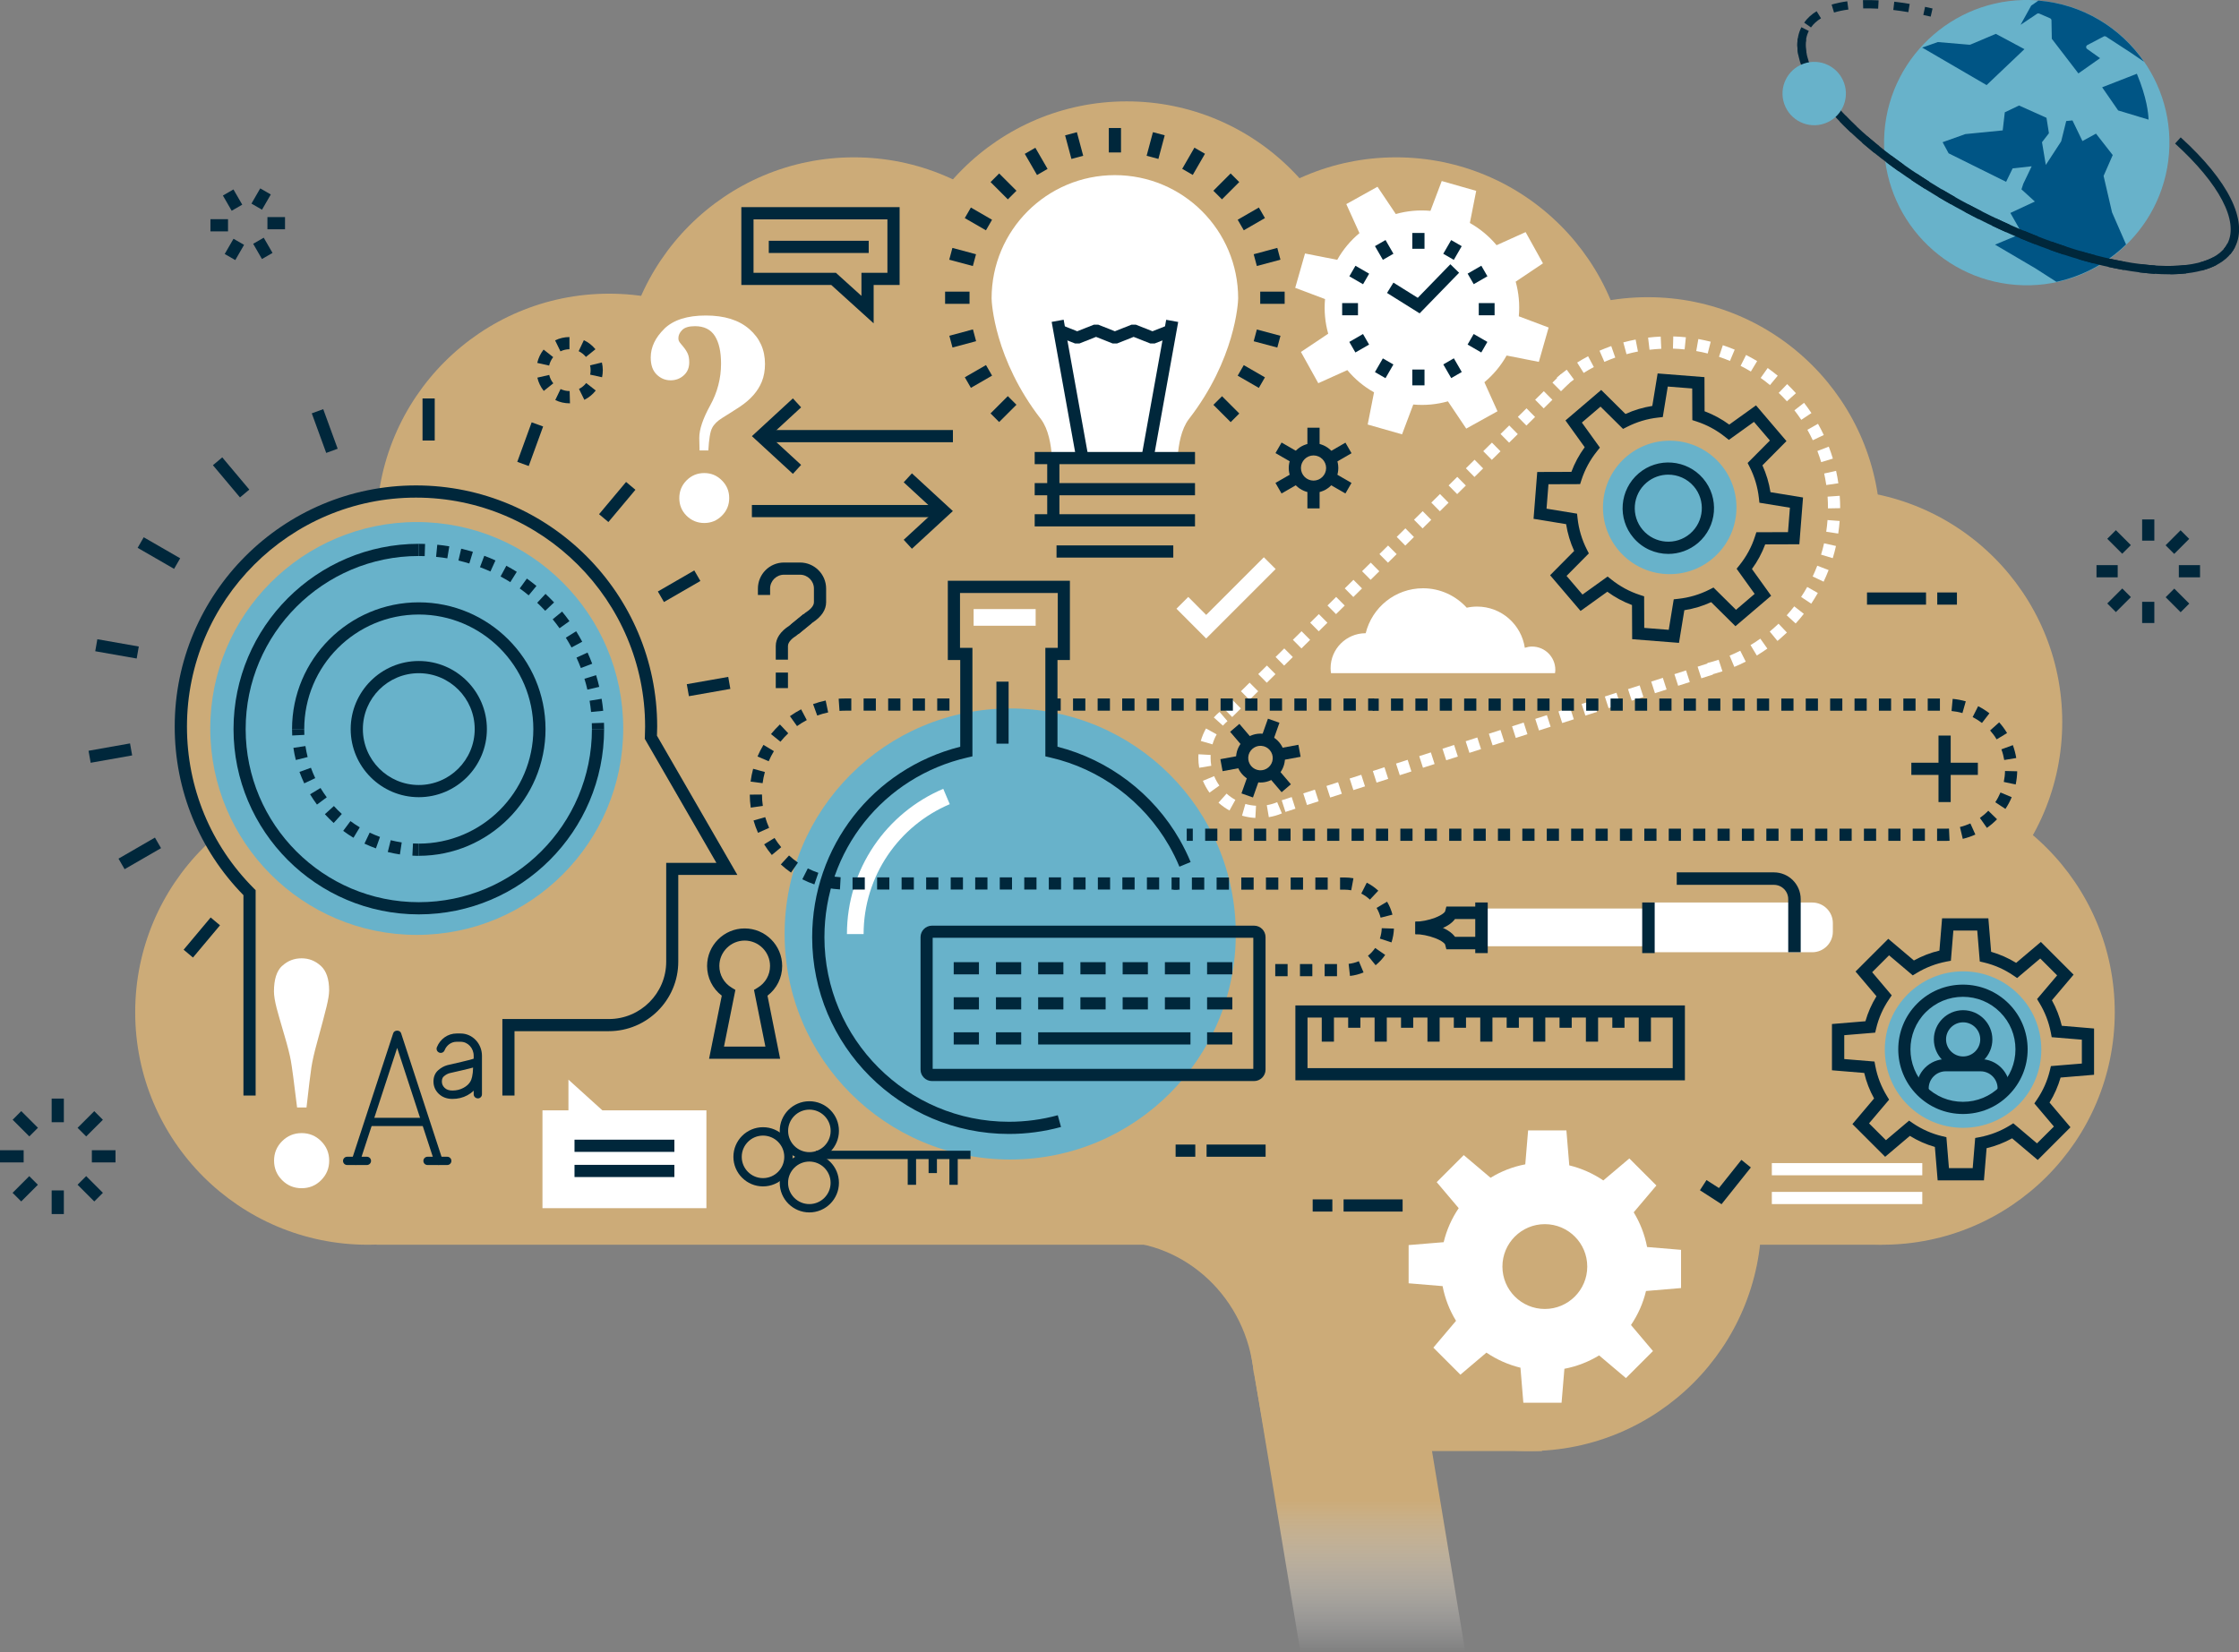 <?xml version="1.0" encoding="UTF-8"?>
<svg id="Layer_1" xmlns="http://www.w3.org/2000/svg" xmlns:xlink="http://www.w3.org/1999/xlink" version="1.1" viewBox="0 0 394.83 291.39">
  <rect x="0" y="0" width="394.83" height="291.39" fill="#808080" stroke="none"/>
  <!-- Generator: Adobe Illustrator 29.6.1, SVG Export Plug-In . SVG Version: 2.1.1 Build 9)  -->
  <defs>
    <style>
      .st0 {
        fill: url(#linear-gradient);
      }

      .st1 {
        stroke: #fff;
        stroke-width: 2.94px;
      }

      .st1, .st2 {
        fill: none;
      }

      .st3 {
        fill: #68b2ca;
      }

      .st4 {
        fill: #ccab78;
      }

      .st5 {
        fill: #fff;
      }

      .st2 {
        stroke: #00273b;
        stroke-width: 2.2px;
      }

      .st6 {
        fill: #005585;
      }

      .st7 {
        fill: #00273b;
      }
    </style>
    <linearGradient id="linear-gradient" x1="239.42" y1="237.84" x2="239.42" y2="291.39" gradientUnits="userSpaceOnUse">
      <stop offset=".5" stop-color="#ccab78"/>
      <stop offset="1" stop-color="#fff" stop-opacity="0"/>
    </linearGradient>
  </defs>
  <g>
    <path class="st4" d="M105.86,178.54c0,22.65-18.36,41.01-41.01,41.01s-41.01-18.36-41.01-41.01,18.36-41.01,41.01-41.01,41.01,18.36,41.01,41.01Z"/>
    <path class="st4" d="M114.5,128.58c0,22.65-18.36,41.01-41.01,41.01s-41.01-18.36-41.01-41.01,18.36-41.01,41.01-41.01,41.01,18.36,41.01,41.01Z"/>
    <path class="st4" d="M148.42,92.81c0,22.65-18.36,41.01-41.01,41.01s-41.01-18.36-41.01-41.01,18.36-41.01,41.01-41.01,41.01,18.36,41.01,41.01Z"/>
    <path class="st4" d="M191.59,68.76c0,22.65-18.36,41.01-41.01,41.01s-41.01-18.36-41.01-41.01,18.36-41.01,41.01-41.01,41.01,18.36,41.01,41.01Z"/>
    <path class="st4" d="M239.7,58.89c0,22.65-18.36,41.01-41.01,41.01s-41.01-18.36-41.01-41.01,18.36-41.01,41.01-41.01,41.01,18.36,41.01,41.01Z"/>
    <path class="st4" d="M287.19,68.76c0,22.65-18.36,41.01-41.01,41.01s-41.01-18.36-41.01-41.01,18.36-41.01,41.01-41.01,41.01,18.36,41.01,41.01Z"/>
    <path class="st4" d="M331.59,93.43c0,22.65-18.36,41.01-41.01,41.01s-41.01-18.36-41.01-41.01,18.36-41.01,41.01-41.01,41.01,18.36,41.01,41.01Z"/>
    <circle class="st4" cx="322.65" cy="127.35" r="41.01"/>
    <path class="st4" d="M372.92,178.54c0,22.65-18.36,41.01-41.01,41.01s-41.01-18.36-41.01-41.01,18.36-41.01,41.01-41.01,41.01,18.36,41.01,41.01Z"/>
    <path class="st4" d="M310.63,214.93c0,22.65-18.36,41.01-41.01,41.01s-41.01-18.36-41.01-41.01,18.36-41.01,41.01-41.01,41.01,18.36,41.01,41.01Z"/>
    <polygon class="st4" points="66.39 219.55 331.9 219.55 338.38 93.73 66.39 93.73 66.39 219.55"/>
    <path class="st4" d="M194.06,219.05c.75-.07,1.51-.11,2.28-.11h-2.28v.11Z"/>
    <polygon class="st0" points="249.52 237.84 220.44 237.84 229.32 291.39 258.4 291.39 249.52 237.84"/>
    <path class="st4" d="M196.34,218.93c12.89,0,23.49,10.17,24.74,23.21h.04l2.43,13.8h48.37v-37h-75.59Z"/>
  </g>
  <circle class="st3" cx="178.14" cy="164.74" r="39.78"/>
  <circle class="st3" cx="346.17" cy="185.13" r="13.8"/>
  <circle class="st3" cx="294.44" cy="89.5" r="11.77"/>
  <circle class="st3" cx="73.49" cy="128.49" r="36.41"/>
  <g>
    <path class="st7" d="M296.07,113.39l-8.25-.65-.03-6.02c-1.55-.58-3-1.36-4.35-2.35l-4.72,3.39-5.37-6.3,4.24-4.28c-.69-1.51-1.16-3.1-1.42-4.73l-5.74-.94.65-8.26,6.02-.02c.58-1.55,1.36-3,2.35-4.35l-3.39-4.72,6.3-5.38,4.28,4.24c1.51-.69,3.09-1.16,4.73-1.42l.94-5.73,8.26.65.02,6.02c1.55.58,3.01,1.37,4.35,2.35l4.72-3.39,5.37,6.3-4.24,4.28c.69,1.51,1.16,3.09,1.42,4.73l5.74.94-.65,8.25-6.02.02c-.58,1.55-1.36,3.01-2.34,4.34l3.39,4.72-6.3,5.37-4.28-4.24c-1.51.69-3.09,1.16-4.73,1.42l-.94,5.74ZM289.96,110.75l4.31.34.88-5.38.81-.09c1.93-.21,3.78-.76,5.51-1.64l.69-.35,3.97,3.93,3.29-2.81-3.18-4.43.51-.64c1.22-1.52,2.14-3.22,2.73-5.06l.24-.74,5.58-.02.34-4.31-5.38-.88-.09-.81c-.21-1.92-.76-3.78-1.64-5.51l-.35-.69,3.93-3.96-2.81-3.29-4.43,3.18-.64-.51c-1.52-1.22-3.22-2.14-5.06-2.74l-.74-.24-.02-5.58-4.31-.34-.88,5.38-.81.09c-1.93.21-3.78.77-5.51,1.65l-.69.35-3.97-3.93-3.29,2.81,3.18,4.42-.51.64c-1.22,1.52-2.14,3.22-2.74,5.06l-.24.74-5.58.02-.34,4.31,5.38.88.09.81c.21,1.92.76,3.78,1.64,5.51l.35.69-3.93,3.97,2.81,3.29,4.43-3.18.64.51c1.52,1.22,3.22,2.14,5.06,2.74l.74.24.02,5.58Z"/>
    <path class="st7" d="M294.2,97.7c-2.28,0-4.55-.96-6.14-2.83-2.89-3.38-2.48-8.48.9-11.37,3.38-2.89,8.48-2.48,11.37.9h0c2.89,3.39,2.48,8.49-.9,11.37-1.52,1.29-3.38,1.93-5.23,1.93ZM294.19,83.72c-1.36,0-2.72.46-3.84,1.41-2.48,2.12-2.78,5.86-.66,8.34,2.12,2.48,5.86,2.78,8.34.66,2.48-2.12,2.78-5.86.66-8.34h0c-1.17-1.37-2.83-2.07-4.51-2.07Z"/>
  </g>
  <g>
    <path class="st5" d="M301.6,119.03l-.52-2.08c.66-.17,1.33-.36,1.99-.58l.67,2.04c-.71.23-1.42.44-2.14.62ZM305.83,117.62l-.83-1.98c.63-.26,1.27-.55,1.88-.86l.97,1.92c-.66.33-1.34.65-2.02.93ZM309.8,115.62l-1.11-1.84c.59-.35,1.17-.73,1.73-1.13l1.24,1.75c-.61.43-1.23.84-1.86,1.22ZM313.44,113.05l-1.36-1.66.4-.34c.39-.34.78-.68,1.15-1.04l1.48,1.56c-.4.38-.81.75-1.23,1.11l-.43.36ZM316.66,109.98l-1.59-1.45c.46-.51.91-1.04,1.33-1.58l1.69,1.32c-.46.58-.94,1.16-1.44,1.7ZM319.4,106.48l-1.79-1.19c.38-.57.75-1.16,1.08-1.76l1.87,1.06c-.36.64-.76,1.28-1.17,1.9ZM321.59,102.6l-1.94-.92c.29-.62.57-1.26.81-1.9l2,.77c-.27.69-.56,1.38-.88,2.05ZM323.19,98.45l-2.06-.62c.2-.65.38-1.33.53-2l2.1.47c-.16.72-.35,1.45-.57,2.15ZM324.16,94.11l-2.12-.32c.1-.68.18-1.37.23-2.06l2.14.16c-.06.74-.14,1.48-.25,2.21ZM322.35,89.67c0-.72-.02-1.39-.07-2.07l2.14-.15c.05.73.08,1.46.08,2.18l-2.15.04ZM322.05,85.55c-.1-.68-.23-1.37-.37-2.03l2.1-.47c.16.72.3,1.46.4,2.19l-2.13.31ZM321.15,81.51c-.2-.66-.42-1.31-.67-1.96l2.01-.77c.27.69.51,1.4.72,2.11l-2.06.62ZM319.67,77.65c-.29-.62-.61-1.24-.95-1.84l1.87-1.06c.36.64.71,1.31,1.02,1.98l-1.94.92ZM317.64,74.05c-.38-.58-.79-1.14-1.21-1.68l1.7-1.32c.45.58.89,1.19,1.3,1.81l-1.79,1.19ZM315.1,70.78c-.46-.51-.94-1.01-1.44-1.48l1.49-1.55c.53.51,1.05,1.05,1.55,1.6l-1.6,1.44ZM275.93,68.22l-1.39-1.63c.56-.48,1.15-.94,1.74-1.38l1.27,1.73c-.55.41-1.1.84-1.62,1.29ZM312.12,67.92c-.53-.44-1.08-.86-1.64-1.26l1.24-1.75c.6.43,1.2.89,1.77,1.36l-1.37,1.65ZM279.26,65.77l-1.14-1.82c.62-.39,1.27-.76,1.93-1.11l1.01,1.9c-.61.33-1.22.67-1.79,1.04ZM308.75,65.53c-.58-.35-1.19-.69-1.81-1l.97-1.92c.67.34,1.32.7,1.95,1.08l-1.11,1.84ZM282.92,63.83l-.86-1.97c.68-.3,1.38-.57,2.07-.82l.71,2.03c-.64.23-1.29.48-1.92.76ZM305.06,63.66c-.63-.26-1.28-.51-1.93-.73l.68-2.04c.71.23,1.41.5,2.09.78l-.83,1.98ZM286.82,62.46l-.56-2.07c.71-.19,1.44-.36,2.17-.5l.41,2.11c-.67.13-1.35.29-2.01.47ZM301.14,62.35c-.67-.17-1.35-.32-2.02-.43l.37-2.12c.72.13,1.46.29,2.18.47l-.53,2.08ZM290.88,61.68l-.25-2.13c.73-.09,1.47-.15,2.22-.18l.1,2.15c-.69.03-1.39.09-2.06.17ZM297.07,61.63c-.69-.07-1.38-.12-2.06-.14l.06-2.15c.73.02,1.48.07,2.22.15l-.22,2.14Z"/>
    <path class="st5" d="M221.37,144.27c-.79-.04-1.58-.18-2.35-.4l.59-2.07c.61.18,1.24.28,1.88.32l-.12,2.15ZM223.75,144.14l-.36-2.12c.63-.11,1.24-.28,1.83-.53l.83,1.98c-.73.31-1.51.53-2.29.66ZM216.81,142.96c-.7-.39-1.35-.85-1.94-1.38l1.43-1.6c.47.42,1,.8,1.55,1.1l-1.04,1.88ZM213.28,139.81c-.46-.65-.85-1.35-1.16-2.09l1.99-.82c.24.59.55,1.15.92,1.66l-1.75,1.25ZM211.47,135.42c-.1-.58-.15-1.17-.15-1.76,0-.21,0-.41.02-.62l2.15.12c0,.17-.01.33-.01.5,0,.47.04.94.12,1.41l-2.12.35ZM213.81,131.29l-2.06-.6c.22-.77.53-1.51.92-2.2l1.88,1.04c-.31.55-.55,1.14-.73,1.75ZM215.65,127.99l-1.6-1.44c.31-.35.65-.68,1.01-.98l1.4,1.63c-.29.25-.56.51-.81.79Z"/>
    <path class="st5" d="M217.29,126.47l-1.51-1.52,1.53-1.51,1.51,1.52-1.53,1.51ZM220.34,123.44l-1.51-1.52,1.53-1.51,1.51,1.52-1.53,1.51ZM223.39,120.42l-1.51-1.52,1.53-1.51,1.51,1.52-1.53,1.51ZM226.45,117.4l-1.51-1.52,1.53-1.51,1.51,1.52-1.53,1.51ZM229.5,114.37l-1.51-1.52,1.53-1.51,1.51,1.52-1.53,1.51ZM232.55,111.35l-1.51-1.52,1.53-1.51,1.51,1.52-1.53,1.51ZM235.6,108.32l-1.51-1.52,1.53-1.51,1.51,1.52-1.53,1.51ZM238.65,105.3l-1.51-1.52,1.53-1.51,1.51,1.52-1.53,1.51ZM241.7,102.27l-1.51-1.52,1.53-1.51,1.51,1.52-1.53,1.51ZM244.76,99.25l-1.51-1.52,1.53-1.51,1.51,1.52-1.53,1.51ZM247.81,96.23l-1.51-1.53,1.53-1.51,1.51,1.53-1.53,1.51ZM250.86,93.2l-1.51-1.53,1.53-1.51,1.51,1.53-1.53,1.51ZM253.91,90.18l-1.51-1.53,1.53-1.51,1.51,1.53-1.53,1.51ZM256.96,87.15l-1.51-1.53,1.53-1.51,1.51,1.53-1.53,1.51ZM260.01,84.13l-1.51-1.53,1.53-1.51,1.51,1.53-1.53,1.51ZM263.07,81.11l-1.51-1.53,1.53-1.51,1.51,1.53-1.53,1.51ZM266.12,78.08l-1.51-1.53,1.53-1.51,1.51,1.53-1.53,1.51ZM269.17,75.06l-1.51-1.53,1.53-1.51,1.51,1.53-1.53,1.51ZM272.22,72.03l-1.51-1.52,1.53-1.51,1.51,1.52-1.53,1.51ZM275.27,69.01l-1.51-1.52,1.53-1.51,1.51,1.52-1.53,1.51Z"/>
    <path class="st5" d="M226.68,143.21l-.66-2.05,1.76-.57.66,2.05-1.76.57ZM230.48,141.99l-.66-2.05,2.05-.66.66,2.05-2.05.66ZM234.57,140.67l-.66-2.04,2.05-.66.66,2.04-2.05.66ZM238.66,139.36l-.66-2.04,2.05-.66.66,2.04-2.05.66ZM242.75,138.04l-.66-2.05,2.05-.66.66,2.05-2.05.66ZM246.84,136.73l-.66-2.05,2.05-.66.66,2.05-2.05.66ZM250.93,135.42l-.66-2.05,2.05-.66.66,2.05-2.05.66ZM255.03,134.1l-.66-2.04,2.05-.66.66,2.04-2.05.66ZM259.12,132.79l-.66-2.05,2.05-.66.66,2.05-2.05.66ZM263.21,131.47l-.66-2.05,2.05-.66.66,2.05-2.05.66ZM267.3,130.16l-.66-2.05,2.05-.66.66,2.05-2.05.66ZM271.39,128.84l-.66-2.04,2.05-.66.66,2.04-2.05.66ZM275.48,127.53l-.66-2.05,2.05-.66.66,2.05-2.05.66ZM279.57,126.22l-.66-2.05,2.05-.66.66,2.05-2.05.66ZM283.66,124.9l-.66-2.05,2.05-.66.66,2.05-2.05.66ZM287.75,123.59l-.66-2.04,2.05-.66.66,2.04-2.05.66ZM291.84,122.27l-.66-2.05,2.05-.66.66,2.05-2.05.66ZM295.93,120.96l-.66-2.05,2.05-.66.66,2.05-2.05.66ZM300.02,119.64l-.66-2.05,2.05-.66.66,2.05-2.05.66Z"/>
  </g>
  <g>
    <path class="st7" d="M222.28,138.02c-1.22,0-2.43-.51-3.28-1.51-.75-.88-1.11-1.99-1.02-3.14.09-1.15.62-2.19,1.5-2.94.88-.75,1.99-1.1,3.14-1.02,1.15.09,2.19.62,2.94,1.5h0c.75.88,1.11,1.99,1.02,3.14-.09,1.15-.62,2.19-1.5,2.94-.81.69-1.81,1.03-2.79,1.03ZM222.27,131.55c-.51,0-1,.18-1.4.52-.44.38-.71.9-.75,1.47s.14,1.13.51,1.57c.77.91,2.14,1.02,3.05.24.44-.38.71-.9.75-1.47.05-.58-.14-1.13-.51-1.57h0c-.37-.44-.9-.71-1.47-.75-.06,0-.12,0-.17,0Z"/>
    <g>
      <rect class="st7" x="217.66" y="128.03" width="2.15" height="3.06" transform="translate(-31.76 172.95) rotate(-40.47)"/>
      <rect class="st7" x="224.75" y="136.34" width="2.15" height="3.06" transform="translate(-35.46 179.51) rotate(-40.46)"/>
    </g>
    <g>
      <rect class="st7" x="215.37" y="133.63" width="3.06" height="2.15" transform="translate(-20.88 41.68) rotate(-10.48)"/>
      <rect class="st7" x="226.12" y="131.65" width="3.06" height="2.15" transform="translate(-20.34 43.6) rotate(-10.48)"/>
    </g>
    <g>
      <rect class="st7" x="218.92" y="137.79" width="3.06" height="2.15" transform="translate(15.96 300.31) rotate(-70.5)"/>
      <rect class="st7" x="222.57" y="127.49" width="3.06" height="2.15" transform="translate(28.07 296.86) rotate(-70.49)"/>
    </g>
  </g>
  <g>
    <rect class="st7" x="236.93" y="211.55" width="10.41" height="2.15"/>
    <rect class="st7" x="231.48" y="211.55" width="3.47" height="2.15"/>
  </g>
  <g>
    <rect class="st7" x="212.77" y="201.88" width="10.41" height="2.15"/>
    <rect class="st7" x="207.31" y="201.88" width="3.47" height="2.15"/>
  </g>
  <g>
    <rect class="st7" x="329.23" y="104.5" width="10.41" height="2.15"/>
    <rect class="st7" x="341.62" y="104.5" width="3.47" height="2.15"/>
  </g>
  <path class="st7" d="M137.58,186.75h-12.54l2.24-11.13c-1.63-1.25-2.59-3.16-2.59-5.24,0-3.65,2.97-6.62,6.62-6.62s6.62,2.97,6.62,6.62c0,2.08-.95,3.99-2.59,5.24l2.23,11.13ZM127.67,184.6h7.3l-2.01-10,.65-.39c1.37-.82,2.18-2.25,2.18-3.83,0-2.47-2.01-4.48-4.47-4.48s-4.47,2.01-4.47,4.48c0,1.58.82,3.01,2.18,3.83l.65.39-2.01,10Z"/>
  <g>
    <rect class="st7" x="242.06" y="123.22" width="1.07" height="2.15"/>
    <path class="st7" d="M341.59,148.31v-2.15h1.58c.17,0,.35,0,.52-.01l.1,2.15c-.2,0-.41.01-.62.02h-1.58ZM339.44,148.31h-2.15v-2.15h2.15v2.15ZM335.14,148.31h-2.15v-2.15h2.15v2.15ZM330.84,148.31h-2.15v-2.15h2.15v2.15ZM326.53,148.31h-2.15v-2.15h2.15v2.15ZM322.23,148.31h-2.15v-2.15h2.15v2.15ZM317.93,148.31h-2.15v-2.15h2.15v2.15ZM313.63,148.31h-2.15v-2.15h2.15v2.15ZM309.32,148.31h-2.15v-2.15h2.15v2.15ZM305.02,148.31h-2.15v-2.15h2.15v2.15ZM300.72,148.31h-2.15v-2.15h2.15v2.15ZM296.42,148.31h-2.15v-2.15h2.15v2.15ZM292.11,148.31h-2.15v-2.15h2.15v2.15ZM287.81,148.31h-2.15v-2.15h2.15v2.15ZM283.51,148.31h-2.15v-2.15h2.15v2.15ZM279.21,148.31h-2.15v-2.15h2.15v2.15ZM274.91,148.31h-2.15v-2.15h2.15v2.15ZM270.6,148.31h-2.15v-2.15h2.15v2.15ZM266.3,148.31h-2.15v-2.15h2.15v2.15ZM262,148.31h-2.15v-2.15h2.15v2.15ZM257.7,148.31h-2.15v-2.15h2.15v2.15ZM253.39,148.31h-2.15v-2.15h2.15v2.15ZM249.09,148.31h-2.15v-2.15h2.15v2.15ZM244.79,148.31h-2.15v-2.15h2.15v2.15ZM240.49,148.31h-2.15v-2.15h2.15v2.15ZM236.18,148.31h-2.15v-2.15h2.15v2.15ZM231.88,148.31h-2.15v-2.15h2.15v2.15ZM227.58,148.31h-2.15v-2.15h2.15v2.15ZM223.28,148.31h-2.15v-2.15h2.15v2.15ZM218.98,148.31h-2.15v-2.15h2.15v2.15ZM214.67,148.31h-2.15v-2.15h2.15v2.15ZM346.12,147.96l-.5-2.09c.63-.15,1.25-.37,1.84-.63l.88,1.96c-.71.32-1.46.58-2.22.76ZM350.38,146.03l-1.24-1.76c.53-.38,1.03-.8,1.48-1.27l1.54,1.5c-.54.56-1.14,1.07-1.78,1.52ZM353.64,142.68l-1.79-1.18c.36-.54.67-1.12.92-1.72l1.98.83c-.3.72-.67,1.42-1.11,2.07ZM355.45,138.37l-2.1-.45c.13-.63.21-1.28.22-1.93l2.15.05c-.02.79-.11,1.57-.27,2.33ZM353.43,134.05c-.11-.64-.27-1.27-.5-1.88l2.02-.74c.27.73.47,1.5.6,2.27l-2.12.35ZM352.09,130.41c-.33-.56-.72-1.08-1.15-1.57l1.6-1.43c.52.58.99,1.22,1.39,1.89l-1.84,1.11ZM349.51,127.52c-.51-.39-1.07-.74-1.65-1.04l.97-1.92c.7.35,1.37.78,1.99,1.25l-1.31,1.7ZM346.05,125.77c-.62-.18-1.27-.3-1.91-.36l.2-2.14c.78.07,1.56.22,2.31.43l-.59,2.07ZM342.09,125.36h-2.15v-2.15h2.15v2.15ZM337.79,125.36h-2.15v-2.15h2.15v2.15ZM333.48,125.36h-2.15v-2.15h2.15v2.15ZM329.18,125.36h-2.15v-2.15h2.15v2.15ZM324.88,125.36h-2.15v-2.15h2.15v2.15ZM320.58,125.36h-2.15v-2.15h2.15v2.15ZM316.27,125.36h-2.15v-2.15h2.15v2.15ZM311.97,125.36h-2.15v-2.15h2.15v2.15ZM307.67,125.36h-2.15v-2.15h2.15v2.15ZM303.37,125.36h-2.15v-2.15h2.15v2.15ZM299.06,125.36h-2.15v-2.15h2.15v2.15ZM294.76,125.36h-2.15v-2.15h2.15v2.15ZM290.46,125.36h-2.15v-2.15h2.15v2.15ZM286.16,125.36h-2.15v-2.15h2.15v2.15ZM281.86,125.36h-2.15v-2.15h2.15v2.15ZM277.55,125.36h-2.15v-2.15h2.15v2.15ZM273.25,125.36h-2.15v-2.15h2.15v2.15ZM268.95,125.36h-2.15v-2.15h2.15v2.15ZM264.65,125.36h-2.15v-2.15h2.15v2.15ZM260.34,125.36h-2.15v-2.15h2.15v2.15ZM256.04,125.36h-2.15v-2.15h2.15v2.15ZM251.74,125.36h-2.15v-2.15h2.15v2.15ZM247.44,125.36h-2.15v-2.15h2.15v2.15Z"/>
    <rect class="st7" x="209.27" y="146.16" width="1.07" height="2.15"/>
  </g>
  <g>
    <g>
      <rect class="st7" x="74.51" y="70.28" width="2.15" height="7.42"/>
      <rect class="st7" x="89.78" y="77.27" width="7.42" height="2.15" transform="translate(-12.1 139.4) rotate(-70)"/>
      <rect class="st7" x="105.13" y="87.48" width="7.42" height="2.15" transform="translate(-28.94 115.07) rotate(-50.03)"/>
      <rect class="st7" x="116.05" y="102.32" width="7.42" height="2.15" transform="translate(-35.67 73.82) rotate(-30.03)"/>
      <rect class="st7" x="121.24" y="120.01" width="7.42" height="2.15" transform="translate(-19.11 23.52) rotate(-9.99)"/>
      <rect class="st7" x="31.87" y="164.29" width="7.42" height="2.15" transform="translate(-114 86.4) rotate(-50.03)"/>
      <rect class="st7" x="20.94" y="149.44" width="7.42" height="2.15" transform="translate(-72.02 32.55) rotate(-30.03)"/>
      <rect class="st7" x="15.75" y="131.76" width="7.43" height="2.15" transform="translate(-22.91 5.44) rotate(-10.06)"/>
      <rect class="st7" x="19.56" y="110.73" width="2.15" height="7.42" transform="translate(-95.65 114.96) rotate(-80.03)"/>
      <rect class="st7" x="26.95" y="93.84" width="2.15" height="7.42" transform="translate(-70.48 73.08) rotate(-60.02)"/>
      <rect class="st7" x="39.68" y="80.51" width="2.15" height="7.42" transform="translate(-44.62 45.93) rotate(-40.03)"/>
      <rect class="st7" x="56.19" y="72.32" width="2.15" height="7.43" transform="translate(-22.59 24.22) rotate(-20.04)"/>
    </g>
    <path class="st7" d="M90.74,193.24h-2.15v-13.5h18.78c5.57,0,10.11-4.54,10.11-10.11v-17.44h8.85l-12.63-21.88.02-.46c.02-.56.04-1.12.04-1.68,0-22.27-18.12-40.4-40.4-40.4s-40.39,18.12-40.39,40.4c0,10.77,4.19,20.9,11.8,28.53l.31.31v36.23h-2.15v-35.35c-7.82-7.99-12.12-18.53-12.12-29.73,0-23.46,19.08-42.54,42.54-42.54s42.54,19.08,42.54,42.54c0,.54-.02,1.07-.04,1.6l14.18,24.56h-10.42v15.3c0,6.76-5.5,12.26-12.25,12.26h-16.63v11.35Z"/>
    <g>
      <path class="st7" d="M73.85,161.28c-18.02,0-32.67-14.66-32.67-32.68s14.66-32.68,32.67-32.68v2.15c-16.83,0-30.53,13.7-30.53,30.53s13.69,30.53,30.53,30.53,30.53-13.7,30.53-30.53h2.15c0,18.02-14.66,32.68-32.68,32.68Z"/>
      <g>
        <path class="st7" d="M106.53,128.6h-2.15c0-.35,0-.69-.02-1.04l2.15-.07c.01.37.02.74.02,1.11Z"/>
        <path class="st7" d="M104.23,125.57c-.07-.66-.15-1.32-.26-1.97l2.12-.35c.12.7.21,1.4.28,2.12l-2.14.21ZM103.58,121.64c-.15-.65-.32-1.29-.52-1.92l2.06-.63c.21.68.39,1.37.55,2.06l-2.09.49ZM102.43,117.83c-.24-.62-.49-1.24-.77-1.84l1.95-.89c.29.65.57,1.3.82,1.97l-2.01.76ZM100.78,114.2c-.31-.59-.65-1.16-1-1.72l1.82-1.14c.38.6.73,1.22,1.07,1.85l-1.89,1.01ZM98.67,110.81c-.39-.54-.79-1.07-1.21-1.58l1.66-1.36c.45.55.89,1.11,1.3,1.69l-1.75,1.25ZM96.14,107.73c-.45-.49-.93-.95-1.41-1.41l1.47-1.57c.52.49,1.02.99,1.51,1.51l-1.57,1.47ZM93.23,105.01c-.51-.42-1.04-.83-1.58-1.22l1.26-1.74c.58.42,1.14.85,1.69,1.3l-1.37,1.66ZM89.99,102.68c-.56-.35-1.14-.69-1.72-1l1.02-1.89c.63.34,1.24.69,1.84,1.07l-1.14,1.82ZM86.48,100.8c-.6-.27-1.22-.53-1.84-.76l.76-2.01c.67.25,1.32.52,1.97.82l-.89,1.96ZM82.76,99.39c-.63-.19-1.27-.37-1.92-.52l.49-2.09c.7.16,1.38.35,2.06.55l-.63,2.06ZM78.88,98.48c-.65-.11-1.31-.2-1.98-.26l.21-2.14c.71.07,1.42.16,2.12.28l-.35,2.12Z"/>
        <path class="st7" d="M74.89,98.09c-.34-.01-.69-.02-1.04-.02v-2.15c.37,0,.74,0,1.11.02l-.07,2.15Z"/>
      </g>
      <g>
        <path class="st7" d="M73.85,150.95v-2.15c11.14,0,20.2-9.06,20.2-20.2s-9.06-20.21-20.2-20.21-20.2,9.06-20.2,20.21h-2.15c0-12.33,10.03-22.36,22.35-22.36s22.35,10.03,22.35,22.36-10.03,22.35-22.35,22.35Z"/>
        <g>
          <path class="st7" d="M51.53,129.73c-.02-.37-.03-.75-.03-1.13h2.15c0,.34,0,.68.02,1.02l-2.15.11Z"/>
          <path class="st7" d="M70.53,150.71c-.72-.11-1.44-.25-2.15-.43l.52-2.08c.63.16,1.29.29,1.94.39l-.32,2.13ZM66.29,149.64c-.68-.24-1.36-.52-2.02-.84l.92-1.94c.6.28,1.21.54,1.82.76l-.72,2.02ZM62.34,147.77c-.62-.37-1.23-.78-1.82-1.22l1.28-1.72c.53.39,1.08.76,1.64,1.1l-1.11,1.84ZM58.84,145.16c-.54-.49-1.06-1.01-1.55-1.55l1.59-1.44c.44.49.91.96,1.4,1.4l-1.44,1.59ZM55.9,141.92c-.43-.58-.84-1.19-1.22-1.82l1.84-1.11c.34.56.71,1.12,1.1,1.64l-1.72,1.28ZM53.65,138.17c-.31-.66-.59-1.34-.84-2.02l2.02-.73c.22.62.48,1.23.76,1.83l-1.94.92ZM52.17,134.06c-.18-.7-.32-1.42-.43-2.15l2.12-.32c.1.65.23,1.31.39,1.94l-2.08.52Z"/>
          <path class="st7" d="M73.85,150.95c-.38,0-.76,0-1.13-.03l.11-2.15c.34.02.68.03,1.02.03v2.15Z"/>
        </g>
      </g>
      <path class="st7" d="M73.85,140.61c-6.62,0-12.01-5.39-12.01-12.01s5.39-12.01,12.01-12.01,12.01,5.39,12.01,12.01-5.39,12.01-12.01,12.01ZM73.85,118.74c-5.44,0-9.86,4.42-9.86,9.86s4.42,9.86,9.86,9.86,9.86-4.42,9.86-9.86-4.42-9.86-9.86-9.86Z"/>
    </g>
  </g>
  <g>
    <path class="st5" d="M185.48,80.53h22.2c.15-2.1.62-4.83,1.95-6.59,8.19-10.55,8.71-20.59,8.71-21.31,0-12.01-9.73-21.74-21.74-21.74s-21.74,9.73-21.74,21.74c0,.71.51,10.75,8.71,21.31,1.32,1.76,1.77,4.49,1.92,6.59Z"/>
    <g>
      <rect class="st7" x="187.59" y="56.38" width="2.15" height="24.28" transform="translate(-9.16 34.54) rotate(-10.21)"/>
      <rect class="st7" x="192.39" y="67.45" width="24.28" height="2.15" transform="translate(100.86 257.69) rotate(-79.79)"/>
    </g>
    <polygon class="st7" points="203.63 60.58 202.84 60.58 199.91 59.42 196.99 60.58 196.2 60.58 193.28 59.42 190.36 60.58 189.57 60.58 186.25 59.27 187.04 57.27 189.96 58.43 192.89 57.27 193.68 57.27 196.6 58.43 199.52 57.27 200.31 57.27 203.23 58.43 206.16 57.27 206.95 59.27 203.63 60.58"/>
    <g>
      <rect class="st7" x="182.46" y="79.72" width="28.27" height="2.15"/>
      <rect class="st7" x="182.46" y="85.21" width="28.27" height="2.15"/>
      <rect class="st7" x="182.46" y="90.7" width="28.27" height="2.15"/>
      <rect class="st7" x="186.31" y="96.2" width="20.59" height="2.15"/>
      <rect class="st7" x="184.67" y="81.08" width="2.15" height="10.44"/>
    </g>
    <g>
      <rect class="st7" x="195.53" y="22.58" width="2.15" height="4.31"/>
      <rect class="st7" x="188.34" y="23.53" width="2.15" height="4.31" transform="translate(-.19 49.89) rotate(-15)"/>
      <rect class="st7" x="181.64" y="26.3" width="2.15" height="4.31" transform="translate(10.27 95.21) rotate(-30.01)"/>
      <rect class="st7" x="175.88" y="30.72" width="2.15" height="4.31" transform="translate(28.59 134.76) rotate(-45)"/>
      <rect class="st7" x="171.47" y="36.47" width="2.15" height="4.31" transform="translate(52.79 168.71) rotate(-59.99)"/>
      <rect class="st7" x="168.69" y="43.17" width="2.15" height="4.31" transform="translate(82.06 197.59) rotate(-75.01)"/>
      <rect class="st7" x="166.66" y="51.44" width="4.31" height="2.15"/>
      <rect class="st7" x="167.61" y="58.63" width="4.31" height="2.15" transform="translate(-9.67 46.03) rotate(-15.02)"/>
      <rect class="st7" x="170.39" y="65.33" width="4.31" height="2.15" transform="translate(-10.1 95.1) rotate(-29.98)"/>
      <rect class="st7" x="174.8" y="71.09" width="4.31" height="2.15" transform="translate(.75 146.13) rotate(-44.96)"/>
      <rect class="st7" x="215.17" y="70.01" width="2.15" height="4.31" transform="translate(12.25 173.91) rotate(-44.96)"/>
      <rect class="st7" x="219.58" y="64.25" width="2.15" height="4.31" transform="translate(52.85 224.33) rotate(-60.01)"/>
      <rect class="st7" x="222.36" y="57.55" width="2.15" height="4.31" transform="translate(107.94 260.08) rotate(-75)"/>
      <rect class="st7" x="222.23" y="51.44" width="4.31" height="2.15"/>
      <rect class="st7" x="221.28" y="44.25" width="4.31" height="2.15" transform="translate(-4.11 59.45) rotate(-15.02)"/>
      <rect class="st7" x="218.51" y="37.55" width="4.31" height="2.15" transform="translate(10.22 115.42) rotate(-29.98)"/>
      <rect class="st7" x="214.09" y="31.8" width="4.31" height="2.15" transform="translate(40.14 162.6) rotate(-45.02)"/>
      <rect class="st7" x="208.34" y="27.38" width="4.31" height="2.15" transform="translate(80.62 196.54) rotate(-60.01)"/>
      <rect class="st7" x="201.64" y="24.61" width="4.31" height="2.15" transform="translate(126.37 215.93) rotate(-75.04)"/>
    </g>
  </g>
  <g>
    <path class="st7" d="M349.85,208.2h-8.16s-.49-5.9-.49-5.9c-1.55-.44-3.03-1.1-4.41-1.95l-4.36,3.69-5.77-5.77,3.82-4.52c-.79-1.42-1.37-2.93-1.74-4.5l-5.69-.47v-8.16l5.9-.49c.45-1.56,1.1-3.04,1.95-4.41l-3.69-4.36,5.77-5.77,4.52,3.82c1.42-.78,2.92-1.37,4.5-1.74l.47-5.69h8.16l.49,5.9c1.55.45,3.03,1.1,4.41,1.95l4.36-3.69,5.77,5.77-3.82,4.52c.78,1.42,1.37,2.92,1.74,4.5l5.69.48v8.16l-5.9.49c-.45,1.55-1.1,3.03-1.95,4.41l3.69,4.36-5.77,5.77-4.52-3.82c-1.42.78-2.92,1.37-4.5,1.74l-.47,5.69ZM343.66,206.04h4.21s.44-5.32.44-5.32l.8-.15c1.87-.36,3.64-1.04,5.26-2.03l.66-.41,4.18,3.54,2.98-2.97-3.45-4.08.46-.67c1.07-1.58,1.84-3.31,2.28-5.15l.18-.76,5.46-.45v-4.21l-5.32-.44-.15-.8c-.36-1.87-1.04-3.63-2.03-5.26l-.4-.66,3.54-4.18-2.98-2.98-4.08,3.45-.67-.46c-1.57-1.07-3.31-1.84-5.15-2.28l-.76-.18-.45-5.46h-4.21l-.44,5.33-.8.15c-1.86.36-3.63,1.04-5.26,2.03l-.66.4-4.18-3.54-2.98,2.98,3.45,4.08-.46.68c-1.07,1.57-1.84,3.3-2.28,5.15l-.18.75-5.45.45v4.21l5.33.44.15.8c.35,1.86,1.04,3.63,2.03,5.26l.4.66-3.54,4.18,2.98,2.97,4.08-3.45.67.46c1.58,1.07,3.31,1.84,5.15,2.28l.76.18.45,5.46ZM346.15,196.49c-3.05,0-5.91-1.19-8.07-3.34-4.45-4.45-4.45-11.69,0-16.14,2.15-2.16,5.02-3.34,8.07-3.34h0c3.05,0,5.91,1.19,8.07,3.34h0c2.15,2.15,3.34,5.02,3.34,8.07s-1.19,5.91-3.34,8.07c-2.15,2.16-5.02,3.34-8.07,3.34ZM346.15,175.82c-2.47,0-4.8.96-6.55,2.71-3.61,3.61-3.61,9.49,0,13.1,1.75,1.75,4.07,2.71,6.55,2.71s4.8-.96,6.55-2.71c1.75-1.75,2.71-4.07,2.71-6.55s-.96-4.8-2.71-6.55h0c-1.75-1.75-4.07-2.71-6.55-2.71h0Z"/>
    <g>
      <path class="st7" d="M346.18,188.5c-2.85,0-5.16-2.32-5.16-5.16s2.32-5.16,5.16-5.16,5.16,2.32,5.16,5.16-2.32,5.16-5.16,5.16ZM346.18,180.32c-1.66,0-3.01,1.35-3.01,3.01s1.35,3.01,3.01,3.01,3.02-1.35,3.02-3.01-1.35-3.01-3.02-3.01Z"/>
      <path class="st7" d="M354.41,192.3h-2.15v-.33c0-1.66-1.35-3.01-3.01-3.01h-6.13c-1.66,0-3.01,1.35-3.01,3.01v.33h-2.15v-.33c0-2.85,2.32-5.16,5.16-5.16h6.13c2.85,0,5.16,2.32,5.16,5.16v.33Z"/>
    </g>
  </g>
  <path class="st5" d="M276.21,199.38h-6.74l-.5,5.99c-2.21.42-4.27,1.23-6.12,2.37l-4.73-4-4.77,4.77,3.88,4.59c-1.22,1.8-2.13,3.83-2.65,6l-6.18.51v6.74l5.99.5c.42,2.2,1.23,4.27,2.37,6.12l-4,4.73,4.77,4.77,4.59-3.89c1.8,1.22,3.83,2.13,6,2.66l.51,6.18h6.74s.5-5.99.5-5.99c2.2-.42,4.27-1.23,6.12-2.36l4.73,4,4.77-4.77-3.88-4.59c1.22-1.8,2.13-3.82,2.65-6l6.18-.52v-6.74l-5.99-.5c-.42-2.2-1.23-4.27-2.36-6.12l4-4.73-4.77-4.77-4.59,3.88c-1.8-1.22-3.83-2.13-6-2.66l-.51-6.18ZM279.9,223.4c0,4.13-3.35,7.48-7.48,7.48s-7.48-3.35-7.48-7.48,3.35-7.48,7.48-7.48,7.48,3.35,7.48,7.48Z"/>
  <g>
    <polygon class="st5" points="124.57 213.1 95.66 213.1 95.66 195.85 100.24 195.85 100.24 190.43 106.23 195.85 124.57 195.85 124.57 213.1"/>
    <rect class="st7" x="101.31" y="205.46" width="17.61" height="2.15"/>
    <rect class="st7" x="101.31" y="201.02" width="17.61" height="2.15"/>
  </g>
  <g>
    <path class="st7" d="M154.06,57.03l-7.48-6.77h-15.85v-13.73h27.91v13.73h-4.58v6.77ZM132.88,48.12h14.53l4.5,4.07v-4.07h4.58v-9.43h-23.61v9.43Z"/>
    <rect class="st7" x="135.57" y="42.47" width="17.62" height="2.15"/>
  </g>
  <g>
    <rect class="st5" x="312.45" y="205.15" width="26.53" height="2.15"/>
    <rect class="st5" x="312.45" y="210.23" width="26.53" height="2.15"/>
    <polygon class="st7" points="303.58 212.4 299.77 209.94 300.93 208.14 303.12 209.55 307.08 204.58 308.75 205.92 303.58 212.4"/>
  </g>
  <path class="st5" d="M260.3,33.66l-6.06-1.73-1.99,5.26c-2.09-.19-4.15.01-6.11.56l-3.23-4.81-5.5,3.06,2.32,5.12c-1.56,1.3-2.9,2.89-3.92,4.71l-5.68-1.12-1.73,6.06,5.26,1.98c-.19,2.09.01,4.16.56,6.11l-4.81,3.22,3.06,5.51,5.12-2.31c1.3,1.56,2.89,2.9,4.71,3.92l-1.12,5.68,6.06,1.73,1.98-5.26c2.09.19,4.15-.01,6.11-.56l3.23,4.81,5.51-3.06-2.31-5.12c1.56-1.3,2.9-2.89,3.92-4.71l5.68,1.12,1.73-6.06-5.26-1.98c.19-2.09-.01-4.15-.55-6.11l4.81-3.23-3.06-5.51-5.12,2.31c-1.3-1.56-2.89-2.89-4.71-3.92l1.12-5.68Z"/>
  <g>
    <g>
      <rect class="st7" x="249.05" y="41.09" width="2.15" height="2.79"/>
      <rect class="st7" x="254.75" y="43.02" width="2.79" height="2.15" transform="translate(89.91 243.9) rotate(-60.01)"/>
      <rect class="st7" x="259.16" y="47.43" width="2.79" height="2.15" transform="translate(10.62 136.68) rotate(-29.98)"/>
      <rect class="st7" x="260.77" y="53.46" width="2.79" height="2.15"/>
      <rect class="st7" x="259.48" y="59.15" width="2.15" height="2.79" transform="translate(77.9 255.98) rotate(-60.02)"/>
      <rect class="st7" x="255.07" y="63.56" width="2.15" height="2.79" transform="translate(1.85 136.81) rotate(-30.01)"/>
      <rect class="st7" x="249.05" y="65.18" width="2.15" height="2.79"/>
      <rect class="st7" x="242.7" y="63.89" width="2.79" height="2.15" transform="translate(65.81 243.9) rotate(-60.01)"/>
      <rect class="st7" x="238.29" y="59.48" width="2.79" height="2.15" transform="translate(1.81 127.86) rotate(-29.98)"/>
      <rect class="st7" x="236.68" y="53.46" width="2.79" height="2.15"/>
      <rect class="st7" x="238.61" y="47.11" width="2.15" height="2.79" transform="translate(77.78 231.77) rotate(-59.98)"/>
      <rect class="st7" x="243.02" y="42.7" width="2.15" height="2.79" transform="translate(10.58 127.74) rotate(-29.95)"/>
    </g>
    <polygon class="st7" points="250.34 55.27 244.59 51.67 245.72 49.85 250.01 52.53 255.76 46.61 257.3 48.11 250.34 55.27"/>
  </g>
  <g>
    <path class="st7" d="M231.63,86.92c-2.41,0-4.37-1.96-4.37-4.37s1.96-4.37,4.37-4.37,4.37,1.96,4.37,4.37-1.96,4.37-4.37,4.37ZM231.63,80.33c-1.22,0-2.22,1-2.22,2.22s1,2.22,2.22,2.22,2.22-1,2.22-2.22-1-2.22-2.22-2.22Z"/>
    <g>
      <rect class="st7" x="230.55" y="75.44" width="2.15" height="3.11"/>
      <rect class="st7" x="230.55" y="86.56" width="2.15" height="3.11"/>
    </g>
    <g>
      <rect class="st7" x="225.74" y="78.21" width="2.15" height="3.12" transform="translate(44.32 236.31) rotate(-60)"/>
      <rect class="st7" x="235.37" y="83.78" width="2.15" height="3.11" transform="translate(44.29 247.4) rotate(-59.99)"/>
    </g>
    <g>
      <rect class="st7" x="225.25" y="84.26" width="3.12" height="2.15" transform="translate(-12.3 124.75) rotate(-29.98)"/>
      <rect class="st7" x="234.89" y="78.7" width="3.11" height="2.15" transform="translate(-8.18 129.05) rotate(-30.03)"/>
    </g>
  </g>
  <path class="st5" d="M117.14,57.99c1.61-1.56,4.05-2.34,7.33-2.34s5.83.8,7.67,2.4c1.84,1.6,2.76,3.65,2.76,6.14,0,1.17-.19,2.21-.56,3.13-.68,1.68-1.96,3.14-3.84,4.4-.74.47-1.25.8-1.52.98-.27.18-.82.52-1.64,1.03-.82.51-1.41,1.08-1.75,1.73-.35.64-.57,1.98-.68,3.99h-1.55l-.05-2.21c0-1.49.64-3.4,1.92-5.72,1.28-2.32,1.92-4.78,1.92-7.38,0-2.1-.36-3.73-1.09-4.88-.73-1.15-1.9-1.73-3.51-1.73-1.05,0-1.8.22-2.25.67-.45.45-.67.93-.67,1.44,0,.22.03.4.1.53.07.14.19.31.38.53l.36.43c.39.47.66.91.83,1.3.16.39.24.88.24,1.47,0,.97-.32,1.74-.97,2.31-.64.58-1.42.87-2.31.87-.95,0-1.77-.34-2.47-1.03-.7-.69-1.04-1.68-1.04-2.99,0-1.83.81-3.52,2.42-5.09ZM121.07,84.73c.86-.86,1.89-1.29,3.12-1.29s2.24.43,3.1,1.29c.87.86,1.3,1.89,1.3,3.12s-.43,2.26-1.3,3.12c-.86.86-1.9,1.28-3.1,1.28s-2.26-.43-3.12-1.28c-.86-.86-1.28-1.89-1.28-3.12s.43-2.26,1.28-3.12Z"/>
  <g>
    <path class="st7" d="M140.79,111.85l-1.36-1.66,2.61-2.13c.68-.43,1.49-1.1,1.49-1.84v-2.4c0-1.35-1.1-2.45-2.45-2.45h-2.83c-1.35,0-2.45,1.1-2.45,2.45v1.12h-2.15v-1.12c0-2.54,2.06-4.6,4.6-4.6h2.83c2.53,0,4.6,2.06,4.6,4.6v2.4c0,1.36-.82,2.58-2.43,3.62l-2.46,2.01Z"/>
    <path class="st7" d="M138.95,116.35h-2.15v-2.4c0-1.36.82-2.58,2.43-3.62l2.46-2.02,1.36,1.66-2.61,2.14c-.68.43-1.49,1.1-1.49,1.84v2.4Z"/>
    <rect class="st7" x="136.8" y="118.63" width="2.15" height="2.74"/>
  </g>
  <path class="st5" d="M49.77,170.36c.96-.89,2.1-1.33,3.41-1.33s2.4.44,3.38,1.32c.98.88,1.48,2.33,1.48,4.35,0,.64-.15,1.6-.46,2.88-.31,1.28-.87,3.38-1.67,6.31-.49,1.76-.82,3.22-1,4.39-.18,1.17-.46,3.52-.86,7.06h-1.66c-.54-4.46-.91-7.21-1.1-8.26-.19-1.05-.56-2.52-1.12-4.41-.71-2.42-1.17-4.02-1.38-4.83-.32-1.25-.48-2.24-.48-2.95,0-2.13.48-3.65,1.45-4.54ZM49.75,201.28c.95-.94,2.09-1.42,3.44-1.42s2.49.47,3.44,1.42c.95.95,1.42,2.09,1.42,3.44s-.47,2.49-1.42,3.44c-.94.95-2.09,1.42-3.44,1.42s-2.5-.47-3.44-1.42c-.95-.95-1.42-2.09-1.42-3.44s.47-2.49,1.42-3.44Z"/>
  <g>
    <rect class="st7" x="377.75" y="91.62" width="2.15" height="3.74"/>
    <rect class="st7" x="372.62" y="93.75" width="2.15" height="3.73" transform="translate(41.86 292.28) rotate(-45.01)"/>
    <rect class="st7" x="369.7" y="99.68" width="3.74" height="2.15"/>
    <rect class="st7" x="371.82" y="104.81" width="3.74" height="2.15" transform="translate(34.44 295.01) rotate(-44.96)"/>
    <rect class="st7" x="377.75" y="106.15" width="2.15" height="3.74"/>
    <rect class="st7" x="382.89" y="104.02" width="2.15" height="3.74" transform="translate(37.53 302.41) rotate(-44.98)"/>
    <rect class="st7" x="384.22" y="99.68" width="3.74" height="2.15"/>
    <rect class="st7" x="382.1" y="94.54" width="3.74" height="2.15" transform="translate(44.92 299.63) rotate(-45.02)"/>
  </g>
  <path class="st7" d="M100.51,71.14h-.06c-.89,0-1.74-.19-2.53-.58l.93-1.94c.5.24,1.04.36,1.6.36l.06,2.15ZM103.05,70.53l-.95-1.93c.49-.24.93-.6,1.27-1.04l1.69,1.32c-.54.69-1.23,1.25-2.01,1.64ZM95.89,68.95c-.55-.68-.94-1.49-1.13-2.34l2.09-.48c.12.53.37,1.05.72,1.48l-1.68,1.34ZM106.17,66.54l-2.1-.46c.06-.26.08-.52.08-.79,0-.29-.03-.58-.1-.85l2.09-.5c.1.44.16.89.16,1.35,0,.42-.05.84-.13,1.25ZM96.84,64.48l-2.1-.47c.19-.85.58-1.66,1.12-2.35l1.69,1.33c-.34.43-.59.95-.71,1.48ZM103.33,62.96c-.35-.43-.8-.78-1.29-1.02l.92-1.94c.79.37,1.49.93,2.04,1.6l-1.67,1.35ZM98.83,61.97l-.94-1.93c.79-.39,1.64-.59,2.53-.59v2.15c-.55,0-1.09.13-1.59.37Z"/>
  <g>
    <rect class="st7" x="47.16" y="38.29" width="3.1" height="2.15"/>
    <rect class="st7" x="44.49" y="34.04" width="3.1" height="2.15" transform="translate(-7.38 57.43) rotate(-60.01)"/>
    <rect class="st7" x="39.94" y="33.74" width="2.15" height="3.1" transform="translate(-12.15 25.22) rotate(-29.98)"/>
    <rect class="st7" x="37.11" y="38.66" width="3.1" height="2.15"/>
    <rect class="st7" x="39.78" y="42.92" width="3.1" height="2.15" transform="translate(-17.43 57.8) rotate(-60.01)"/>
    <rect class="st7" x="45.28" y="42.26" width="2.15" height="3.1" transform="translate(-15.69 29.01) rotate(-29.97)"/>
  </g>
  <g>
    <rect class="st7" x="337.05" y="134.53" width="11.73" height="2.15"/>
    <rect class="st7" x="341.84" y="129.74" width="2.15" height="11.73"/>
  </g>
  <g>
    <rect class="st7" x="9.11" y="193.77" width="2.15" height="4.17"/>
    <rect class="st7" x="3.38" y="196.14" width="2.15" height="4.16" transform="translate(-138.9 61.25) rotate(-45.02)"/>
    <rect class="st7" y="202.88" width="4.17" height="2.15"/>
    <rect class="st7" x="2.37" y="208.6" width="4.16" height="2.15" transform="translate(-147.01 64.62) rotate(-45.02)"/>
    <rect class="st7" x="9.11" y="209.97" width="2.15" height="4.17"/>
    <rect class="st7" x="14.83" y="207.6" width="2.15" height="4.17" transform="translate(-143.58 72.63) rotate(-44.99)"/>
    <rect class="st7" x="16.2" y="202.88" width="4.17" height="2.15"/>
    <rect class="st7" x="13.83" y="197.15" width="4.16" height="2.15" transform="translate(-135.46 69.25) rotate(-44.98)"/>
  </g>
  <g>
    <g>
      <g>
        <path class="st3" d="M382.49,27.06c1.05-13.83-9.35-25.94-23.19-26.99-13.83-1.05-25.94,9.35-26.99,23.19-1.05,13.83,9.35,25.94,23.19,26.99,13.83,1.05,25.94-9.36,26.99-23.19Z"/>
        <g>
          <path class="st6" d="M362.65,49.72l-3.73-2.39-7.11-4.18,4.76-1.98-2.06-3.61,4.32-2.01-2.36-2.15.32-.98,1.48-3.09-3.36.37-1.15,2.37-10.14-5.03-1.06-1.96,4.01-1.43,6.59-.65.37-3.19,2.51-1.2,4.84,2.17.43,2.72-1.22,1.58.67,4.01,2.71-4.16.89-3.58,1.1-.11,1.76,3.64,2.39-1.31,2.95,3.78-1.61,3.68,1.49,6.43s1.17,2.67,2.47,5.66c-3.35,3.26-7.59,5.58-12.28,6.59Z"/>
          <path class="st6" d="M378.07,10.88l-2.36-1.61-4.34-2.82c-.12-.07-.27-.08-.39-.02l-2.91,1.53c-.12.06-.2.22-.2.32,0,.13.05.26.16.34l2.3,1.64-3.82,2.69-4.69-6.11-.06-3.26c0-.15-.1-.28-.23-.35l-1.93-.84c-.12-.05-.26-.04-.37.03l-2.92,1.96,1.87-3.38,1.28-.9c7.79.64,14.48,4.8,18.62,10.79Z"/>
          <path class="st6" d="M347.46,7.87l4.49-1.9,5.04,2.7-6.67,6.34-11.36-6.62,2.76-.97,5.56.47c.06,0,.12,0,.18-.03Z"/>
          <path class="st6" d="M370.69,15.4l6.13-2.39c1.77,4.25,2.03,7.03,2.06,8.09l-5.36-1.62-2.82-4.08Z"/>
        </g>
      </g>
      <g>
        <g>
          <path class="st7" d="M393.28,44.85l-1.12-.95c.26-.3.47-.63.64-.97l1.31.66c-.22.44-.5.86-.83,1.26Z"/>
          <path class="st7" d="M382.74,48.38v-1.47c.91,0,1.79-.06,2.61-.15l.16,1.46c-.87.1-1.8.15-2.78.16ZM379.97,48.3c-.87-.06-1.8-.15-2.74-.27l.18-1.46c.91.12,1.8.2,2.65.26l-.1,1.47ZM388.28,47.72l-.38-1.42c.89-.24,1.68-.54,2.36-.9l.69,1.29c-.78.42-1.68.76-2.68,1.03ZM374.53,47.62c-.88-.16-1.77-.33-2.68-.53l.32-1.43c.89.2,1.77.37,2.62.52l-.26,1.45ZM369.18,46.45c-.86-.22-1.74-.47-2.63-.73l.41-1.41c.87.26,1.74.5,2.59.72l-.37,1.42ZM363.94,44.91c-.85-.28-1.71-.57-2.58-.89l.5-1.38c.85.31,1.7.6,2.54.87l-.46,1.39ZM358.81,43.06c-.84-.33-1.68-.67-2.53-1.02l.57-1.36c.84.35,1.67.69,2.49,1.01l-.53,1.37ZM353.78,40.96c-.82-.37-1.65-.75-2.47-1.14l.63-1.32c.82.39,1.63.76,2.44,1.13l-.6,1.34ZM348.87,38.62l-.23-.12c-.74-.38-1.47-.75-2.19-1.14l.69-1.29c.71.38,1.43.75,2.15,1.12l.24.12-.66,1.31ZM344.06,36.05c-.8-.45-1.58-.91-2.36-1.37l.75-1.26c.76.45,1.54.91,2.33,1.35l-.72,1.28ZM339.38,33.26c-.78-.49-1.54-.99-2.29-1.48l.82-1.22c.74.49,1.49.98,2.26,1.46l-.78,1.24ZM334.85,30.23c-.75-.53-1.49-1.07-2.2-1.61l.88-1.17c.7.53,1.43,1.06,2.17,1.59l-.85,1.2ZM330.49,26.94c-.72-.58-1.42-1.17-2.1-1.75l.96-1.11c.66.57,1.35,1.15,2.06,1.72l-.92,1.14ZM326.36,23.35c-.68-.64-1.33-1.29-1.95-1.92l1.06-1.02c.6.62,1.23,1.25,1.9,1.88l-1.01,1.07ZM322.56,19.39c-.63-.73-1.21-1.45-1.73-2.15l1.18-.88c.5.67,1.06,1.37,1.66,2.07l-1.11.96ZM319.28,14.94c-.51-.85-.95-1.69-1.29-2.49l1.35-.58c.32.74.72,1.52,1.2,2.31l-1.26.76ZM317.12,9.73c-.12-.61-.18-1.22-.18-1.79,0-.39.03-.78.09-1.15l1.45.22c-.05.29-.07.61-.07.93,0,.48.05.99.16,1.51l-1.44.28ZM319.35,4.84l-1.2-.85c.55-.78,1.29-1.46,2.2-2.01l.77,1.25c-.74.45-1.33.99-1.77,1.61ZM323.42,2.22l-.43-1.41c.84-.25,1.77-.45,2.76-.58l.2,1.45c-.92.12-1.77.3-2.53.53ZM336.51,2.14c-.9-.15-1.79-.28-2.64-.38l.17-1.46c.88.1,1.79.23,2.72.39l-.24,1.45ZM331.21,1.53c-.92-.05-1.81-.06-2.65-.04l-.04-1.47c.88-.02,1.8,0,2.76.04l-.08,1.47Z"/>
          <path class="st7" d="M340.46,2.93c-.44-.1-.87-.2-1.3-.29l.31-1.43c.44.09.88.19,1.32.29l-.33,1.43Z"/>
        </g>
        <path class="st7" d="M382.43,48.38c-1.53,0-3.19-.11-4.96-.32-8.49-1.03-18.73-4.43-28.84-9.56-10.11-5.13-18.9-11.39-24.74-17.63-6.02-6.42-8.23-12.13-6.23-16.07l1.31.66c-1.68,3.3.51,8.55,5.99,14.4,5.73,6.12,14.37,12.27,24.34,17.33,9.96,5.06,20.03,8.4,28.35,9.41,7.96.97,13.48-.37,15.16-3.67,2-3.94-1.46-10.53-9.25-17.61l.99-1.09c8.44,7.67,11.93,14.72,9.58,19.36-1.59,3.14-5.67,4.79-11.69,4.79Z"/>
      </g>
    </g>
    <path class="st3" d="M321.78,21.77c-2.91,1.03-6.1-.5-7.13-3.41-1.03-2.91.5-6.1,3.41-7.13,2.91-1.03,6.1.5,7.13,3.41,1.03,2.91-.5,6.1-3.41,7.13Z"/>
  </g>
  <g>
    <path class="st7" d="M177.91,200.01c-19.13,0-34.69-15.56-34.69-34.69,0-16,10.69-29.7,26.11-33.61v-15.29h-2.19v-13.98h21.53v13.98h-2.19v15.29c9.05,2.31,16.87,8.24,21.54,16.39.73,1.28,1.39,2.61,1.94,3.95l-1.98.82c-.52-1.26-1.13-2.5-1.82-3.7-4.52-7.88-12.17-13.56-20.99-15.57l-.83-.19v-19.14h2.19v-9.68h-17.24v9.68h2.19v19.14l-.83.19c-14.88,3.4-25.27,16.44-25.27,31.72,0,17.94,14.6,32.54,32.54,32.54,2.92,0,5.82-.39,8.61-1.15l.57,2.07c-2.97.81-6.06,1.23-9.17,1.23Z"/>
    <rect class="st7" x="175.71" y="120.23" width="2.15" height="10.94"/>
    <line class="st1" x1="171.69" y1="108.9" x2="182.63" y2="108.9"/>
    <path class="st1" d="M166.91,140.49c-9.45,4-16.09,13.36-16.09,24.27"/>
    <g>
      <path class="st7" d="M221.15,190.68h-56.8c-1.11,0-2.02-.91-2.02-2.02v-23.37c0-1.11.91-2.02,2.02-2.02h56.8c1.11,0,2.02.91,2.02,2.02v23.37c0,1.11-.91,2.02-2.02,2.02ZM164.47,188.53h56.54v-23.12h-56.54v23.12Z"/>
      <g>
        <g>
          <rect class="st7" x="168.18" y="169.71" width="4.45" height="2.15"/>
          <rect class="st7" x="175.63" y="169.71" width="4.45" height="2.15"/>
          <rect class="st7" x="183.07" y="169.71" width="4.45" height="2.15"/>
          <rect class="st7" x="190.52" y="169.71" width="4.45" height="2.15"/>
          <rect class="st7" x="197.97" y="169.71" width="4.45" height="2.15"/>
          <rect class="st7" x="205.42" y="169.71" width="4.45" height="2.15"/>
          <rect class="st7" x="212.86" y="169.71" width="4.45" height="2.15"/>
        </g>
        <g>
          <rect class="st7" x="168.18" y="175.9" width="4.45" height="2.15"/>
          <rect class="st7" x="175.63" y="175.9" width="4.45" height="2.15"/>
          <rect class="st7" x="183.07" y="175.9" width="4.45" height="2.15"/>
          <rect class="st7" x="190.52" y="175.9" width="4.45" height="2.15"/>
          <rect class="st7" x="197.97" y="175.9" width="4.45" height="2.15"/>
          <rect class="st7" x="205.42" y="175.9" width="4.45" height="2.15"/>
          <rect class="st7" x="212.86" y="175.9" width="4.45" height="2.15"/>
        </g>
        <g>
          <rect class="st7" x="168.18" y="182.08" width="4.45" height="2.15"/>
          <rect class="st7" x="175.63" y="182.08" width="4.45" height="2.15"/>
          <rect class="st7" x="183.07" y="182.08" width="26.86" height="2.15"/>
          <rect class="st7" x="212.86" y="182.08" width="4.45" height="2.15"/>
        </g>
      </g>
    </g>
    <g>
      <rect class="st7" x="169.59" y="123.2" width="1.07" height="2.15"/>
      <path class="st7" d="M204.41,156.9h-2.16v-2.15h2.16v2.15ZM200.08,156.9h-2.16v-2.15h2.16v2.15ZM195.76,156.9h-2.16v-2.15h2.16v2.15ZM191.43,156.9h-2.16v-2.15h2.16v2.15ZM187.11,156.9h-2.16v-2.15h2.16v2.15ZM182.78,156.9h-2.16v-2.15h2.16v2.15ZM178.46,156.9h-2.16v-2.15h2.16v2.15ZM174.13,156.9h-2.16v-2.15h2.16v2.15ZM169.81,156.9h-2.16v-2.15h2.16v2.15ZM165.48,156.9h-2.16v-2.15h2.16v2.15ZM161.15,156.9h-2.16v-2.15h2.16v2.15ZM156.83,156.9h-2.16v-2.15h2.16v2.15ZM152.5,156.9h-2.16v-2.15h2.16v2.15ZM148.12,156.88c-.77-.04-1.54-.14-2.29-.29l.41-2.11c.66.13,1.33.21,2,.25l-.12,2.15ZM143.6,155.99c-.72-.25-1.44-.55-2.12-.9l.97-1.92c.6.3,1.22.57,1.86.78l-.7,2.03ZM139.49,153.91c-.63-.44-1.24-.92-1.8-1.44l1.45-1.58c.49.45,1.02.88,1.57,1.26l-1.22,1.76ZM136.1,150.8c-.49-.59-.94-1.22-1.35-1.87l1.83-1.13c.35.57.75,1.12,1.18,1.63l-1.65,1.37ZM133.67,146.89c-.31-.7-.58-1.43-.79-2.17l2.06-.59c.19.65.42,1.28.69,1.89l-1.96.87ZM132.39,142.46c-.11-.76-.17-1.53-.17-2.3l2.15-.02c0,.67.05,1.35.15,2.01l-2.13.3ZM134.49,138.14l-2.13-.28c.1-.76.25-1.52.45-2.26l2.07.57c-.18.64-.31,1.31-.4,1.97ZM135.55,134.27l-1.97-.84c.3-.7.65-1.39,1.05-2.05l1.84,1.11c-.35.58-.66,1.18-.92,1.79ZM137.63,130.83l-1.67-1.35c.48-.59,1.01-1.17,1.57-1.7l1.47,1.56c-.49.46-.95.96-1.37,1.48ZM140.55,128.07l-1.25-1.75c.63-.45,1.29-.85,1.97-1.21l1,1.9c-.59.31-1.17.67-1.72,1.06ZM144.11,126.21l-.73-2.02c.72-.26,1.47-.47,2.22-.63l.44,2.1c-.66.14-1.31.32-1.94.55ZM148.04,125.38l-.15-2.14c.39-.03.78-.04,1.18-.04h1.05v2.15h-1.05c-.35,0-.69.01-1.03.04ZM167.43,125.35h-2.16v-2.15h2.16v2.15ZM163.11,125.35h-2.16v-2.15h2.16v2.15ZM158.78,125.35h-2.16v-2.15h2.16v2.15ZM154.45,125.35h-2.16v-2.15h2.16v2.15Z"/>
      <rect class="st7" x="206.6" y="154.76" width="1.07" height="2.15"/>
    </g>
    <g>
      <rect class="st7" x="241.26" y="123.2" width="1.07" height="2.15"/>
      <path class="st7" d="M239.09,125.35h-2.17v-2.15h2.17v2.15ZM234.75,125.35h-2.17v-2.15h2.17v2.15ZM230.42,125.35h-2.17v-2.15h2.17v2.15ZM226.08,125.35h-2.17v-2.15h2.17v2.15ZM221.74,125.35h-2.17v-2.15h2.17v2.15ZM217.41,125.35h-2.17v-2.15h2.17v2.15ZM213.07,125.35h-2.17v-2.15h2.17v2.15ZM208.74,125.35h-2.17v-2.15h2.17v2.15ZM204.4,125.35h-2.17v-2.15h2.17v2.15ZM200.06,125.35h-2.17v-2.15h2.17v2.15ZM195.73,125.35h-2.17v-2.15h2.17v2.15ZM191.39,125.35h-2.17v-2.15h2.17v2.15Z"/>
      <rect class="st7" x="185.98" y="123.2" width="1.07" height="2.15"/>
    </g>
    <g>
      <rect class="st7" x="206.94" y="154.77" width="1.07" height="2.15"/>
      <path class="st7" d="M235.77,172.19h-2.18v-2.15h2.18v2.15ZM231.42,172.19h-2.18v-2.15h2.18v2.15ZM227.06,172.19h-2.18v-2.15h2.18v2.15ZM238.06,172.14l-.24-2.13c.62-.07,1.23-.23,1.8-.47l.83,1.98c-.76.32-1.57.53-2.39.62ZM242.58,170.25l-1.35-1.67c.49-.39.91-.86,1.27-1.37l1.77,1.22c-.47.68-1.04,1.29-1.68,1.81ZM245.37,166.22l-2.04-.67c.2-.59.31-1.21.33-1.83l2.15.07c-.03.83-.18,1.65-.43,2.43ZM243.46,161.86c-.15-.6-.39-1.18-.71-1.72l1.85-1.1c.42.71.74,1.48.95,2.29l-2.08.53ZM241.58,158.68c-.46-.43-.97-.79-1.53-1.07l.97-1.92c.74.37,1.42.85,2.03,1.41l-1.47,1.57ZM238.28,157.03c-.39-.07-.79-.11-1.18-.11h-.79v-2.15h.79c.53,0,1.05.05,1.57.14l-.39,2.11ZM234.13,156.92h-2.18v-2.15h2.18v2.15ZM229.78,156.92h-2.18v-2.15h2.18v2.15ZM225.42,156.92h-2.18v-2.15h2.18v2.15ZM221.07,156.92h-2.18v-2.15h2.18v2.15ZM216.72,156.92h-2.18v-2.15h2.18v2.15ZM212.36,156.92h-2.18v-2.15h2.18v2.15Z"/>
      <rect class="st7" x="221.62" y="170.04" width="1.07" height="2.15"/>
    </g>
  </g>
  <g>
    <path class="st5" d="M290.84,167.96h28.74c2,0,3.63-1.63,3.63-3.63v-1.51c0-2-1.63-3.63-3.63-3.63h-28.74s0,8.77,0,8.77Z"/>
    <path class="st5" d="M261.19,166.9h35.25c2,0,3.63-1.23,3.63-2.75v-1.15c0-1.52-1.63-2.75-3.63-2.75h-35.25v6.66Z"/>
    <path class="st2" d="M316.44,167.96v-9.36c0-2.01-1.62-3.63-3.63-3.63h-17.13"/>
    <line class="st2" x1="290.69" y1="159.18" x2="290.69" y2="168.11"/>
    <line class="st2" x1="261.25" y1="159.18" x2="261.25" y2="168.11"/>
    <g>
      <path class="st2" d="M249.59,163.67c2.25,0,5.93-1.15,6.32-2.67h4.5"/>
      <path class="st2" d="M249.59,163.67c2.25,0,5.93,1.15,6.32,2.67h4.5"/>
    </g>
  </g>
  <g>
    <path class="st7" d="M297.12,190.55h-68.69v-13.21h68.69v13.21ZM230.57,188.4h64.4v-8.92h-64.4v8.92Z"/>
    <rect class="st7" x="233.08" y="178.41" width="2.15" height="5.32"/>
    <rect class="st7" x="237.74" y="178.41" width="2.15" height="2.87"/>
    <rect class="st7" x="242.4" y="178.41" width="2.15" height="5.32"/>
    <rect class="st7" x="247.06" y="178.41" width="2.15" height="2.87"/>
    <rect class="st7" x="251.72" y="178.41" width="2.15" height="5.32"/>
    <rect class="st7" x="256.37" y="178.41" width="2.15" height="2.87"/>
    <rect class="st7" x="261.03" y="178.41" width="2.15" height="5.32"/>
    <rect class="st7" x="265.69" y="178.41" width="2.15" height="2.87"/>
    <rect class="st7" x="270.35" y="178.41" width="2.15" height="5.32"/>
    <rect class="st7" x="275.01" y="178.41" width="2.15" height="2.87"/>
    <rect class="st7" x="279.66" y="178.41" width="2.15" height="5.32"/>
    <rect class="st7" x="284.32" y="178.41" width="2.15" height="2.87"/>
    <rect class="st7" x="288.98" y="178.41" width="2.15" height="5.32"/>
  </g>
  <g>
    <polygon class="st7" points="139.82 83.58 132.59 76.93 139.82 70.27 141.27 71.85 135.76 76.93 141.27 82 139.82 83.58"/>
    <rect class="st7" x="134.86" y="75.85" width="33.18" height="2.15"/>
  </g>
  <g>
    <polygon class="st7" points="160.81 96.79 159.36 95.21 164.86 90.14 159.36 85.07 160.81 83.49 168.03 90.14 160.81 96.79"/>
    <rect class="st7" x="132.59" y="89.07" width="33.17" height="2.15"/>
  </g>
  <polyline class="st1" points="208.5 106.33 212.7 110.54 223.91 99.33"/>
  <path class="st5" d="M274.21,118.74c.03-.19.06-.39.06-.59,0-2.27-1.84-4.11-4.11-4.11-.45,0-.87.09-1.27.22-.61-4.11-4.14-7.27-8.41-7.27-.63,0-1.24.07-1.83.2-1.91-2.1-4.65-3.43-7.71-3.43-4.9,0-8.99,3.38-10.11,7.93h-.02c-3.4,0-6.17,2.76-6.17,6.16,0,.3.03.59.07.88h39.51Z"/>
  <g>
    <path class="st7" d="M77.33,205.49c-.31,0-.6-.2-.7-.51l-6.59-20.15-6.59,20.15c-.13.38-.54.6-.93.47-.39-.13-.6-.54-.47-.93l7.29-22.28c.2-.61,1.2-.6,1.39,0l7.29,22.28c.13.39-.08.8-.47.93-.08.03-.15.04-.23.04Z"/>
    <g>
      <path class="st7" d="M64.7,205.49h-3.48c-.41,0-.73-.33-.73-.73s.33-.73.73-.73h3.48c.41,0,.73.33.73.73s-.33.73-.73.73Z"/>
      <path class="st7" d="M78.87,205.49h-3.48c-.41,0-.73-.33-.73-.73s.33-.73.73-.73h3.48c.41,0,.73.33.73.73s-.33.73-.73.73Z"/>
    </g>
    <path class="st7" d="M74.7,198.62h-9.32c-.41,0-.73-.33-.73-.73s.33-.73.73-.73h9.32c.41,0,.73.33.73.73s-.33.73-.73.73Z"/>
    <path class="st7" d="M79.78,193.83c-.97,0-1.77-.3-2.39-.88-.63-.6-.95-1.34-.95-2.19s.3-1.54.87-2.02c.47-.41,1-.7,1.56-.86.46-.12,1.28-.31,2.46-.57,1.17-.26,2.01-.49,2.56-.7.23-.08.48-.05.68.08.2.14.32.36.32.6v.61c0,1.63-.22,2.79-.66,3.57-.38.7-1,1.28-1.82,1.72-.79.43-1.68.64-2.63.64ZM83.42,188.3c-.49.14-1.07.28-1.76.44-1.15.25-1.95.44-2.39.55-.35.1-.68.28-.99.55-.16.14-.36.37-.36.91,0,.45.16.81.49,1.13.33.32.78.47,1.37.47.71,0,1.35-.15,1.94-.47.57-.3.99-.69,1.24-1.14.2-.35.43-1.04.47-2.45Z"/>
    <path class="st7" d="M84.26,193.73c-.41,0-.73-.33-.73-.73v-6.78c0-1.36-1.03-2.47-2.3-2.47h-.72c-.92,0-1.75.59-2.11,1.5-.15.38-.58.56-.95.41-.38-.15-.56-.58-.41-.95.59-1.47,1.95-2.42,3.47-2.42h.72c2.08,0,3.76,1.77,3.76,3.94v6.78c0,.41-.33.73-.73.73Z"/>
  </g>
  <g>
    <rect class="st7" x="143.92" y="202.97" width="27.22" height="1.47"/>
    <rect class="st7" x="167.42" y="203.7" width="1.47" height="5.28"/>
    <rect class="st7" x="160.07" y="203.7" width="1.47" height="5.28"/>
    <rect class="st7" x="163.75" y="203.7" width="1.47" height="3.21"/>
    <g>
      <g>
        <path class="st7" d="M142.72,204.68c-2.88,0-5.22-2.34-5.22-5.22s2.34-5.22,5.22-5.22h0c1.39,0,2.7.54,3.69,1.53.99.98,1.53,2.3,1.53,3.69,0,2.88-2.34,5.22-5.22,5.22ZM142.73,195.72h0c-2.07,0-3.75,1.68-3.75,3.75s1.68,3.75,3.75,3.75,3.75-1.68,3.75-3.75c0-1-.39-1.94-1.1-2.65-.71-.71-1.65-1.1-2.65-1.1Z"/>
        <path class="st7" d="M142.72,213.85h0c-2.88,0-5.22-2.34-5.22-5.22s2.34-5.22,5.22-5.22,5.22,2.34,5.22,5.22-2.34,5.22-5.22,5.22ZM142.72,204.88c-2.07,0-3.75,1.68-3.75,3.75s1.68,3.75,3.75,3.75c2.07,0,3.75-1.68,3.75-3.75s-1.68-3.75-3.75-3.75Z"/>
      </g>
      <path class="st7" d="M134.55,209.26c-2.88,0-5.22-2.34-5.22-5.22s2.34-5.22,5.22-5.22,5.22,2.34,5.22,5.22-2.34,5.22-5.22,5.22ZM134.55,200.3c-2.07,0-3.75,1.68-3.75,3.75s1.68,3.75,3.75,3.75,3.75-1.68,3.75-3.75-1.68-3.75-3.75-3.75Z"/>
    </g>
  </g>
</svg>